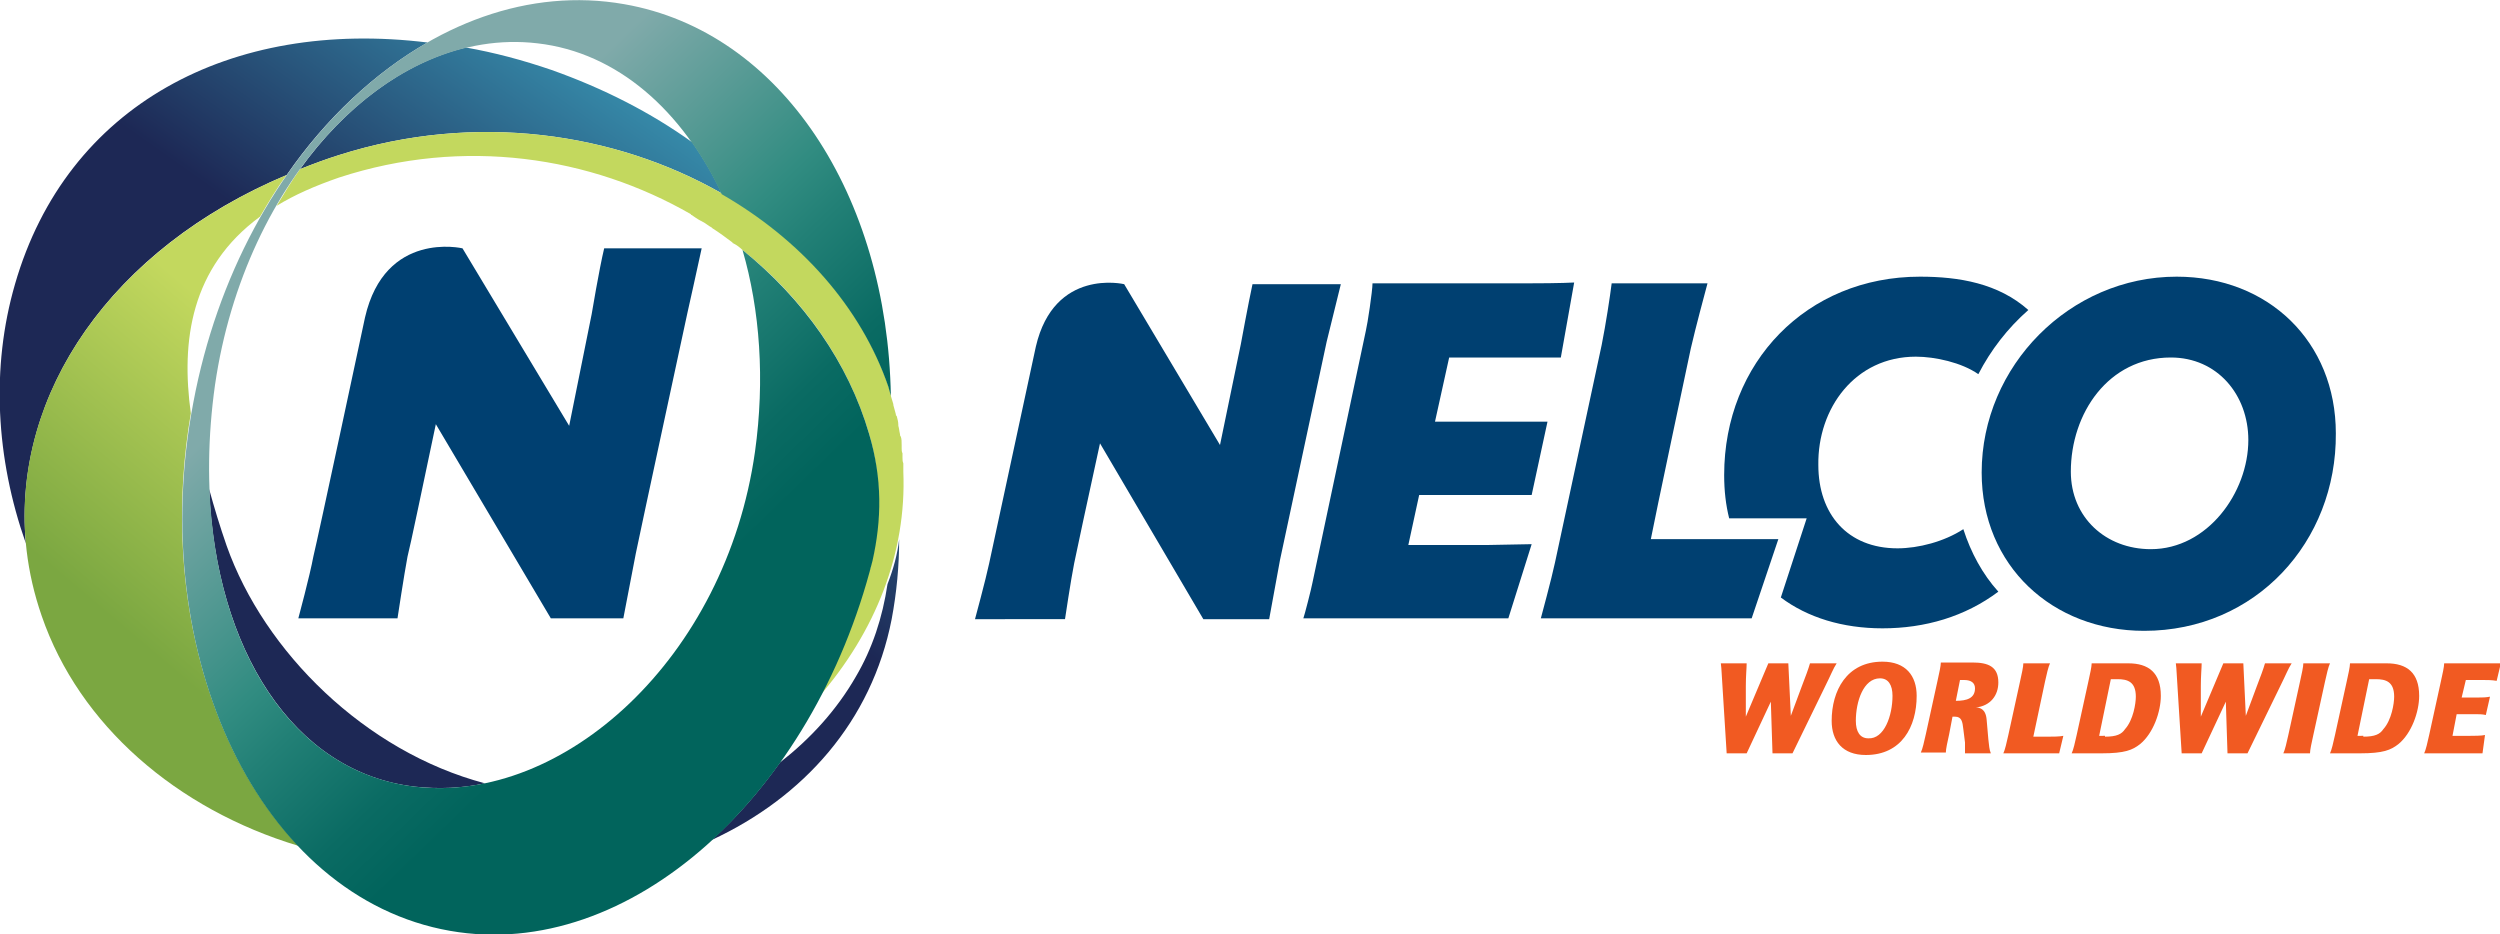 <?xml version="1.0" encoding="utf-8"?>
<!-- Generator: Adobe Illustrator 22.0.1, SVG Export Plug-In . SVG Version: 6.00 Build 0)  -->
<svg version="1.1" id="Layer_1" xmlns="http://www.w3.org/2000/svg" xmlns:xlink="http://www.w3.org/1999/xlink" x="0px" y="0px"
	 viewBox="0 0 300 112.1" style="enable-background:new 0 0 300 112.1;" xml:space="preserve">
<style type="text/css">
	.st0{fill:#004071;}
	.st1{fill:#F15A22;}
	.st2{fill:url(#SVGID_1_);}
	.st3{fill:url(#SVGID_2_);}
	.st4{fill:url(#SVGID_3_);}
</style>
<g>
	<g>
		<path class="st0" d="M257.3,75.7c-11,0-19.5-7.8-19.5-19c0-12.8,10.6-23.5,23.4-23.5c11,0,19.1,7.8,19.1,18.8
			C280.4,65,270.7,75.7,257.3,75.7 M260.5,42.9c-7.5,0-12,6.7-12,13.7c0,5.5,4.2,9.3,9.6,9.3c6.8,0,11.7-6.8,11.7-13.1
			C269.8,47.4,266.1,42.9,260.5,42.9"/>
		<path class="st0" d="M159.2,41c0,0-5.2,24.3-5.6,26.2l-1.3,7.1h-7.9L132,53.2c-1.4,6.4-2.9,13.4-3.1,14.4c-0.4,2-1.1,6.7-1.1,6.7
			H117c0,0,1.3-4.8,1.7-6.7c0.4-1.8,5.6-26,5.6-26c2.2-9.5,10.6-7.5,10.6-7.5l11.5,19.3l2.5-12.1c0,0,0.9-4.9,1.4-7.2h10.6
			C160.5,35.7,159.2,41,159.2,41"/>
		<path class="st0" d="M187.3,42.9h-13.4l-1.7,7.7h13.5l-1.9,8.8h-13.5l-1.3,6h9.5l5.3-0.1l-2.8,8.9h-24.6c0.1-0.2,1-3.7,1.1-4.3
			l6.4-30.2c0.2-0.8,0.8-4.8,0.8-5.7h18.5c4.2,0,5.7-0.1,5.7-0.1L187.3,42.9z"/>
		<path class="st0" d="M229.9,42.8c2.3,0,5.5,0.7,7.5,2.1c1.5-2.9,3.5-5.5,6-7.7c-3.6-3.2-8.3-4-13-4c-13.6,0-23.5,10.3-23.5,23.8
			c0,1.9,0.2,3.6,0.6,5.2h9.3l-3.1,9.5c3.2,2.4,7.4,3.7,12.2,3.7c5.1,0,9.9-1.4,13.9-4.4c-1.9-2.1-3.3-4.7-4.2-7.5
			c-2.3,1.5-5.4,2.3-7.9,2.3c-6,0-9.5-4.1-9.5-10C218.1,49,222.6,42.8,229.9,42.8"/>
		<path class="st0" d="M210.2,74.2h-25.3c0,0,1.3-4.8,1.7-6.7l5.6-26.1c0.5-2.5,1-5.8,1.2-7.4h11.5c-0.4,1.5-1.4,5.2-2,7.8
			c0,0-4.5,21.2-4.8,22.9h15.3L210.2,74.2z"/>
		<path class="st1" d="M215.1,90.4h-2.4l-0.2-6.2h0l-2.9,6.2h-2.4l-0.5-8c-0.1-1.3-0.1-2.1-0.2-2.8h3.1c0,0.6-0.1,1.4-0.1,2.8l0,3.6
			h0l2.7-6.4h2.4l0.3,6.3h0l1.3-3.5c0.5-1.3,0.8-2.1,1-2.8h3.2c-0.4,0.6-0.7,1.4-1.4,2.8L215.1,90.4z"/>
		<path class="st1" d="M223.9,90.6c-2.8,0-4.1-1.7-4.1-4.1c0-3.6,1.8-7.1,6.1-7.1c2.8,0,4.1,1.7,4.1,4.1
			C230,87.2,228.2,90.6,223.9,90.6 M227.1,83.5c0-1.3-0.5-2.1-1.5-2.1c-2,0-2.9,2.8-2.9,5.1c0,1.3,0.5,2.1,1.5,2.1
			C226.1,88.7,227.1,85.9,227.1,83.5"/>
		<path class="st1" d="M238.6,88.7c0.1,0.8,0.1,1.2,0.3,1.7h-3.1c0-0.4,0-0.9,0-1.3l-0.2-1.6c-0.1-0.9-0.2-1.5-1-1.5h-0.3l-0.4,2.1
			c-0.2,0.9-0.4,1.8-0.4,2.2h-3c0.2-0.4,0.4-1.3,0.6-2.2l1.4-6.4c0.2-0.9,0.4-1.8,0.4-2.2h3.8c1.9,0,3.1,0.5,3.1,2.4
			c0,1.5-0.9,2.8-2.7,3v0c0.4,0,1.2,0.1,1.3,1.5L238.6,88.7z M234.7,84.1c1.3,0,2.3-0.3,2.3-1.5c0-0.6-0.4-1-1.3-1h-0.5L234.7,84.1z
			"/>
		<path class="st1" d="M247.1,90.4h-6.7c0.2-0.4,0.4-1.3,0.6-2.2l1.4-6.4c0.2-0.9,0.4-1.8,0.4-2.2h3.2c-0.2,0.4-0.4,1.3-0.6,2.2
			l-1.4,6.6h1.8c0.4,0,1.4,0,1.8-0.1L247.1,90.4z"/>
		<path class="st1" d="M255.4,79.6c2.4,0,3.9,1.1,3.9,3.9c0,1.9-0.9,4.5-2.5,5.8c-0.9,0.7-1.8,1.1-4.6,1.1h-3.6
			c0.2-0.4,0.4-1.3,0.6-2.2l1.4-6.4c0.2-0.9,0.4-1.8,0.4-2.2H255.4z M252.6,88.4c1.4,0,2-0.3,2.4-0.9c1-1.1,1.3-3.1,1.3-3.9
			c0-1.8-1-2.1-2.2-2.1h-0.8l-1.4,6.8H252.6z"/>
		<path class="st1" d="M269.7,90.4h-2.4l-0.2-6.2h0l-2.9,6.2h-2.4l-0.5-8c-0.1-1.3-0.1-2.1-0.2-2.8h3.1c0,0.6-0.1,1.4-0.1,2.8l0,3.6
			h0l2.7-6.4h2.4l0.3,6.3h0l1.3-3.5c0.5-1.3,0.8-2.1,1-2.8h3.2c-0.4,0.6-0.7,1.4-1.4,2.8L269.7,90.4z"/>
		<path class="st1" d="M277.6,88.2c-0.2,0.9-0.4,1.8-0.4,2.2H274c0.2-0.4,0.4-1.3,0.6-2.2l1.4-6.4c0.2-0.9,0.4-1.8,0.4-2.2h3.2
			c-0.2,0.4-0.4,1.3-0.6,2.2L277.6,88.2z"/>
		<path class="st1" d="M286.4,79.6c2.4,0,3.9,1.1,3.9,3.9c0,1.9-0.9,4.5-2.5,5.8c-0.9,0.7-1.8,1.1-4.6,1.1h-3.6
			c0.2-0.4,0.4-1.3,0.6-2.2l1.4-6.4c0.2-0.9,0.4-1.8,0.4-2.2H286.4z M283.6,88.4c1.4,0,2-0.3,2.4-0.9c1-1.1,1.3-3.1,1.3-3.9
			c0-1.8-1-2.1-2.2-2.1h-0.8l-1.4,6.8H283.6z"/>
		<path class="st1" d="M297.9,90.4h-7c0.2-0.4,0.4-1.3,0.6-2.2l1.4-6.4c0.2-0.9,0.4-1.8,0.4-2.2h6.8l-0.5,2.1
			c-0.6-0.1-1.1-0.1-1.6-0.1h-2.1l-0.5,2.1h2.1c0.4,0,0.8,0,1.3-0.1l-0.5,2.2c-0.4-0.1-0.9-0.1-1.3-0.1h-2.2l-0.5,2.6h2.1
			c0.4,0,1.4,0,1.8-0.1L297.9,90.4z"/>
	</g>
	<g>
		<path class="st0" d="M84.2,29.8H72.5c-0.6,2.5-1.5,7.9-1.5,7.9l-2.7,13.4L55.5,29.8c0,0-9.3-2.2-11.7,8.3c0,0-5.7,26.7-6.2,28.7
			c-0.4,2.2-1.8,7.4-1.8,7.4h11.9c0,0,0.8-5.3,1.2-7.4c0.3-1.1,1.9-8.8,3.4-15.9l13.8,23.3h8.7l1.5-7.8c0.4-2,6.2-28.9,6.2-28.9
			S83.8,31.7,84.2,29.8z"/>
		<linearGradient id="SVGID_1_" gradientUnits="userSpaceOnUse" x1="88.31" y1="6.959" x2="59.9" y2="47.104">
			<stop  offset="0" style="stop-color:#3DA6C1"/>
			<stop  offset="1" style="stop-color:#1D2855"/>
		</linearGradient>
		<path class="st2" d="M83.1,17.1c1.3,1.9,2.5,3.9,3.5,6.1c-12.8-7.3-29.5-9.8-45.9-4.6c-1.6,0.5-3.2,1.1-4.7,1.7
			c5.4-7.5,12.4-12.8,19.9-14.6c3.4,0.6,6.8,1.5,10.3,2.7C72.4,10.6,78.1,13.5,83.1,17.1z M34.4,21C39.1,14.2,45,8.7,51.3,5.1
			c-23.6-2.9-43.3,7.5-49.5,29c-2.9,10-2.3,20.9,1.3,31.1C1.5,47.2,13.4,29.8,34.4,21z M106.5,70.1c-0.6,4-1.8,7.7-3.8,11.1
			c-2.3,4-5.4,7.4-9.1,10.3c-2.5,3.5-5.2,6.6-8.2,9.3c11-5.1,19.2-14.2,21.6-26.5c0.6-3.2,0.9-6.4,0.9-9.6
			C107.7,66.5,107.2,68.3,106.5,70.1z M49.8,94.4c2.8,0.3,5.6,0.2,8.4-0.4c-14.4-3.8-26.5-15.8-31-28.5c-0.8-2.3-1.5-4.6-2.1-6.8
			C25.9,77.8,35.1,92.7,49.8,94.4z"/>
		<linearGradient id="SVGID_2_" gradientUnits="userSpaceOnUse" x1="30.974" y1="89.134" x2="54.451" y2="61.389">
			<stop  offset="0" style="stop-color:#7BA741"/>
			<stop  offset="1" style="stop-color:#C3D85E"/>
		</linearGradient>
		<path class="st3" d="M104.5,67.8c1.2-5,1.4-10.1-0.2-15.7c-2.5-8.6-7.9-16.3-15.2-22.1c-0.3-0.3-0.7-0.6-1.1-0.8
			c0,0-0.1,0-0.1-0.1c-0.8-0.6-1.6-1.2-2.4-1.7c0,0-0.1-0.1-0.1-0.1c-0.4-0.2-0.7-0.5-1.1-0.7c-0.1,0-0.1-0.1-0.2-0.1
			c-0.4-0.2-0.8-0.5-1.1-0.7c0,0-0.1,0-0.1-0.1c-12-6.9-27.2-9.3-42.2-4.4c-2.9,1-5.4,2.1-7.5,3.4c0.9-1.5,1.8-3,2.8-4.4
			c1.5-0.6,3.1-1.2,4.7-1.7c16.4-5.2,33.1-2.7,45.9,4.6c0,0,0,0,0,0c9.4,5.4,16.7,13.5,20,23.1c0.1,0.4,0.2,0.7,0.3,1.1c0,0,0,0,0,0
			c0,0,0,0.1,0,0.1c0.1,0.3,0.2,0.7,0.3,1c0,0,0,0.1,0,0.1c0.1,0.4,0.2,0.7,0.3,1.1c0,0.1,0,0.2,0.1,0.2c0.1,0.4,0.2,0.7,0.2,1.1
			c0,0,0,0,0,0.1c0.1,0.3,0.1,0.6,0.2,1c0,0.1,0,0.2,0.1,0.3c0.1,0.3,0.1,0.6,0.1,1c0,0.1,0,0.2,0,0.4c0,0.2,0,0.4,0.1,0.6
			c0,0.2,0,0.3,0,0.5c0,0.2,0,0.5,0.1,0.7c0,0.2,0,0.5,0,0.7c0,0.1,0,0.2,0,0.3c0.4,9.7-3.3,19.2-10.2,27.1
			c2.4-4.5,4.4-9.5,5.8-14.7C104.3,68.6,104.5,68.2,104.5,67.8z M22.9,49.6c-1.2-8.7,0-17.5,8.3-23.6c1-1.7,2-3.4,3.2-5
			C10,31.3-2.2,53.1,5,73.9C9.5,87,21.2,97.1,35.8,101.5C24.8,89.9,19.4,70.1,22.9,49.6z"/>
		<linearGradient id="SVGID_3_" gradientUnits="userSpaceOnUse" x1="43.554" y1="34.362" x2="81.082" y2="73.14">
			<stop  offset="0" style="stop-color:#80AAAA"/>
			<stop  offset="0.478" style="stop-color:#318C81"/>
			<stop  offset="0.603" style="stop-color:#228076"/>
			<stop  offset="0.849" style="stop-color:#0A6B63"/>
			<stop  offset="1" style="stop-color:#01645C"/>
		</linearGradient>
		<path class="st4" d="M104.3,52.1c-2.5-8.6-7.9-16.2-15.2-22.1c2.1,7.2,2.7,15.6,1.5,24.2c-3.5,24.8-23,42.3-40.8,40.2
			c-17.8-2.1-27.5-23.3-24-48.2C29.4,21.5,46.7,3.1,64.5,5.2c9.6,1.1,17.4,8.1,22.1,18.1c9.4,5.4,16.7,13.5,20,23.1
			c0.1,0.4,0.2,0.7,0.3,1.1C106.5,23.5,93.8,3.8,74.9,0.5c-22.8-4-46,17.4-51.7,47.8c-5.8,30.4,8,59.4,30.8,63.4
			c21.6,3.8,43.6-16.4,50.7-44.4C105.8,62.4,105.9,57.5,104.3,52.1z"/>
	</g>
</g>
</svg>
